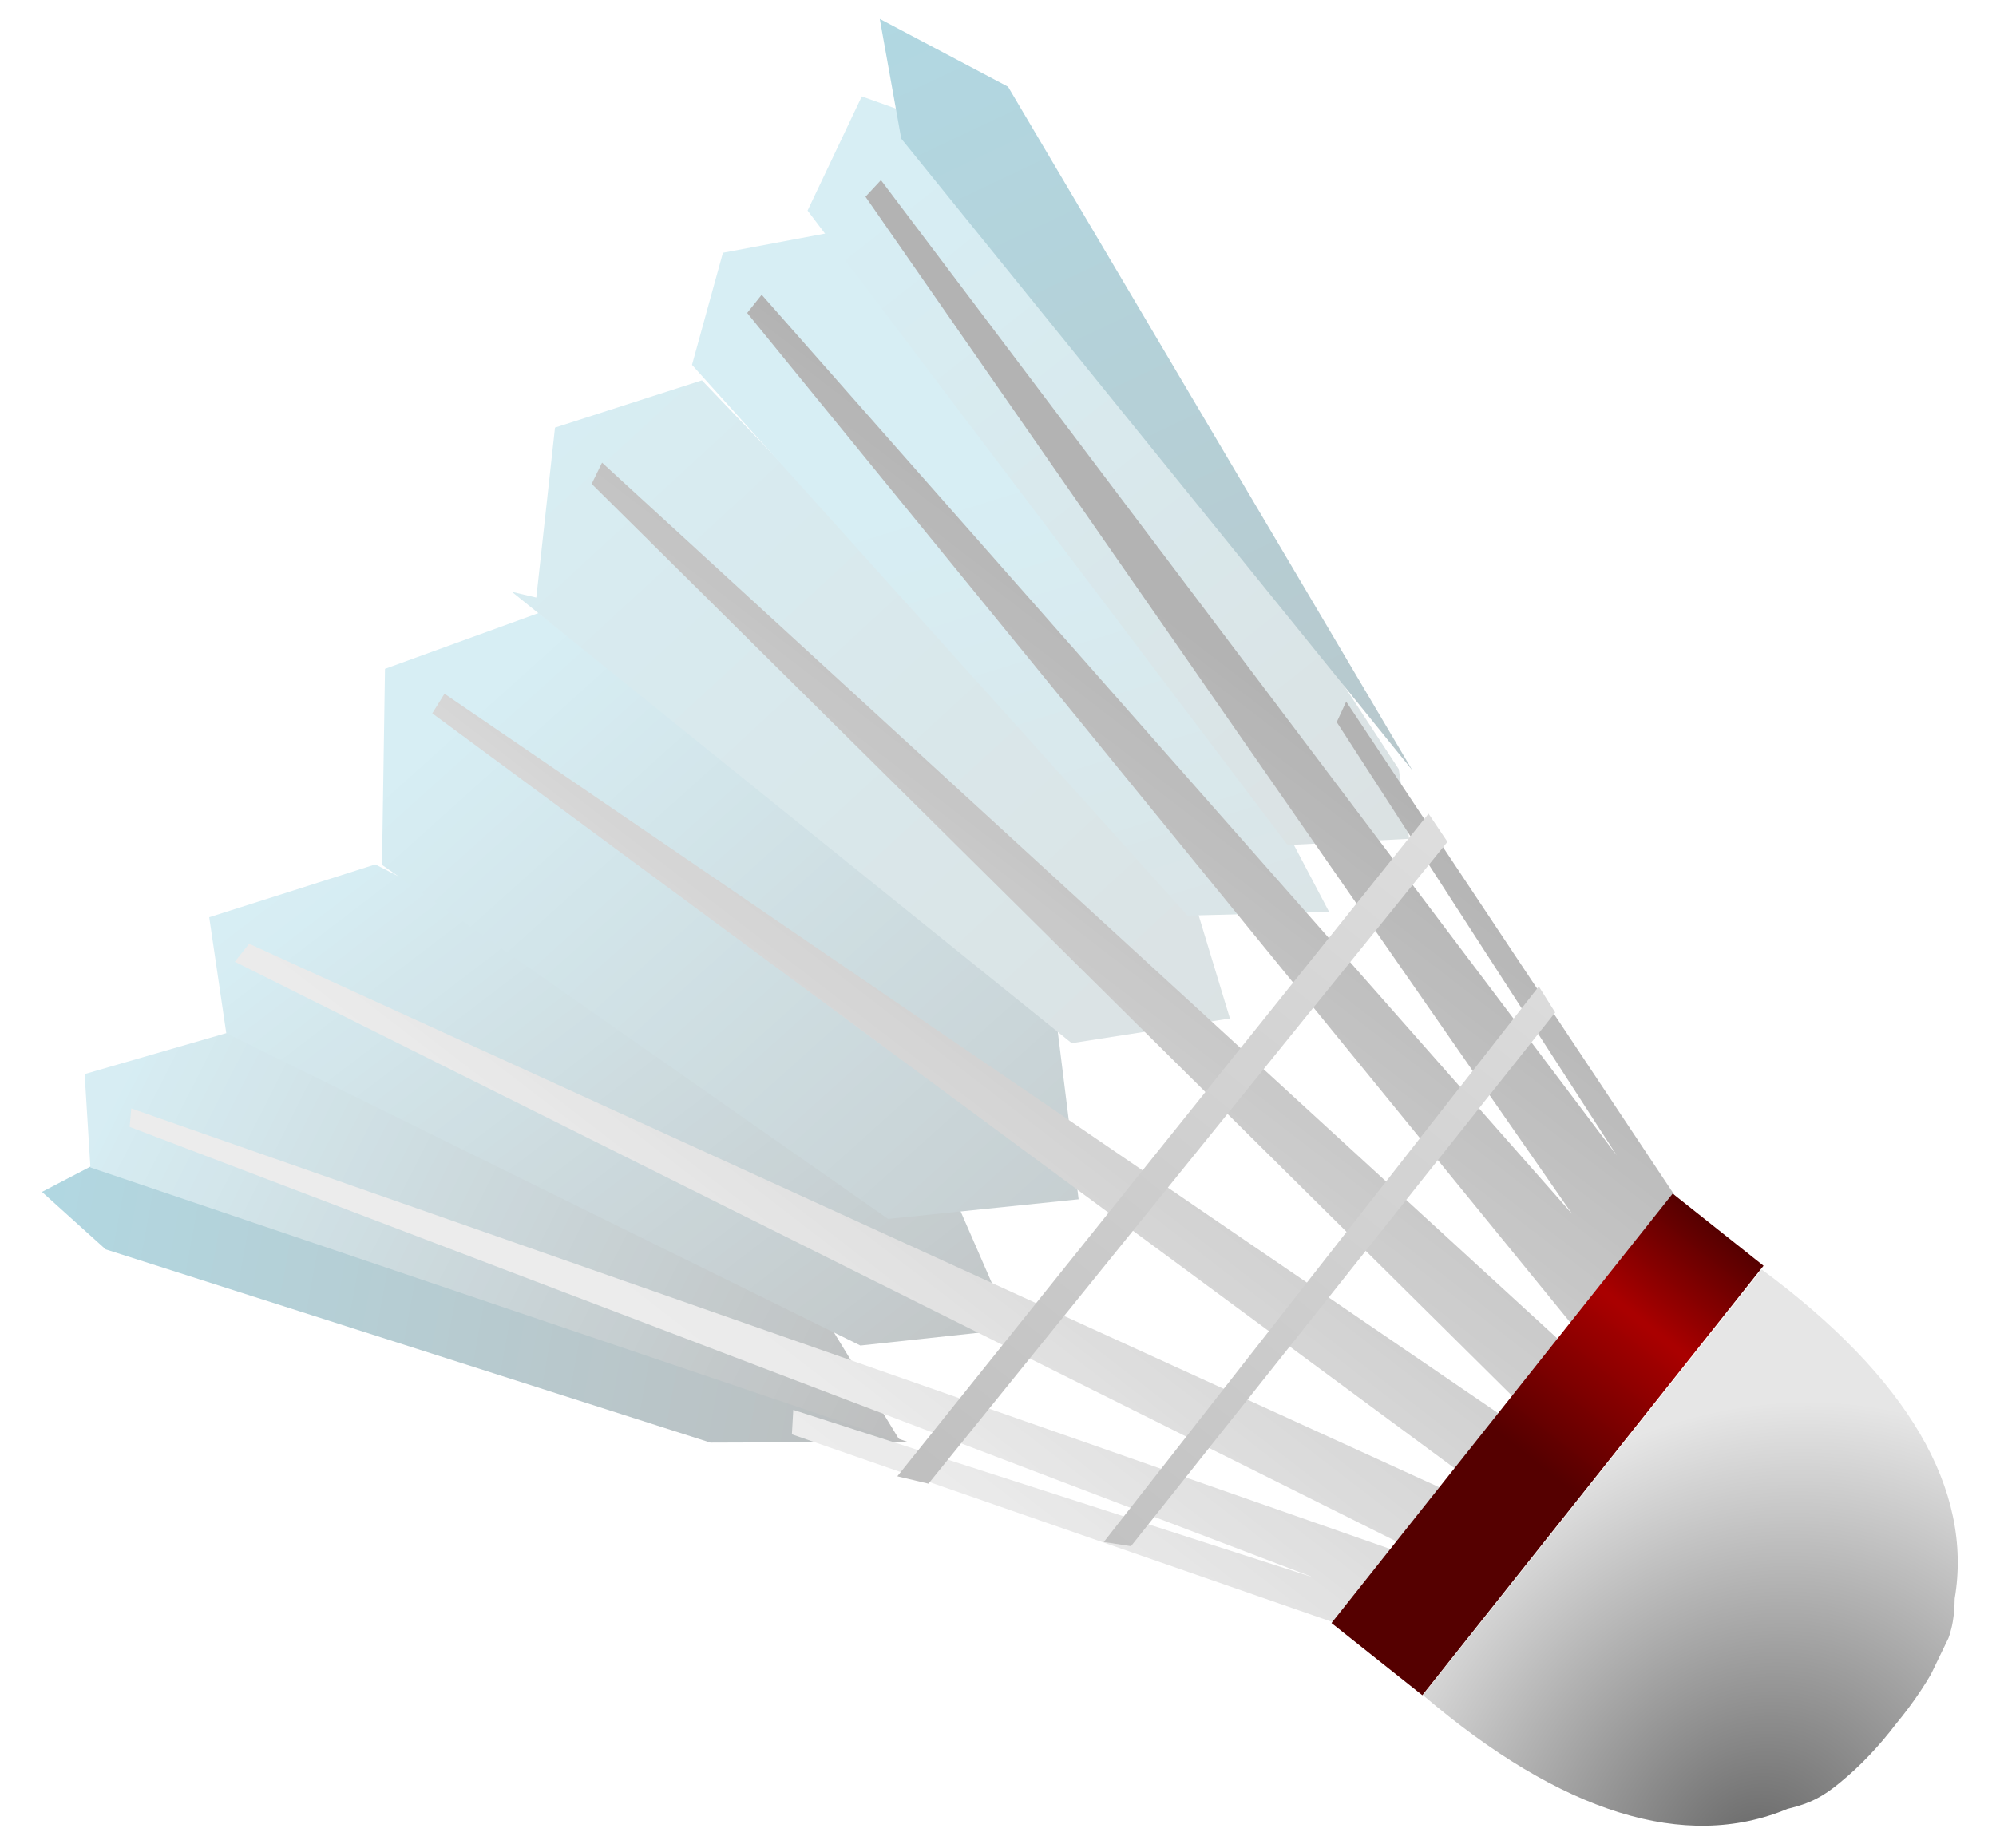 <?xml version="1.0" encoding="UTF-8"?> <svg xmlns="http://www.w3.org/2000/svg" xmlns:xlink="http://www.w3.org/1999/xlink" version="1.1" id="Layer_1" x="0px" y="0px" viewBox="0 0 865.3 801.3" style="enable-background:new 0 0 865.3 801.3;" xml:space="preserve"> <style type="text/css"> .st0{clip-path:url(#SVGID_2_);} .st1{clip-path:url(#SVGID_4_);} .st2{clip-path:url(#SVGID_6_);} .st3{clip-path:url(#SVGID_8_);} .st4{clip-path:url(#SVGID_10_);} .st5{fill:url(#SVGID_11_);} .st6{clip-path:url(#SVGID_13_);} .st7{clip-path:url(#SVGID_15_);} .st8{clip-path:url(#SVGID_17_);} .st9{clip-path:url(#SVGID_19_);} .st10{clip-path:url(#SVGID_21_);} .st11{fill:url(#SVGID_22_);} .st12{clip-path:url(#SVGID_24_);} .st13{clip-path:url(#SVGID_26_);} .st14{clip-path:url(#SVGID_28_);} .st15{clip-path:url(#SVGID_30_);} .st16{clip-path:url(#SVGID_32_);} .st17{fill:url(#SVGID_33_);} .st18{clip-path:url(#SVGID_35_);} .st19{clip-path:url(#SVGID_37_);} .st20{clip-path:url(#SVGID_39_);} .st21{clip-path:url(#SVGID_41_);} .st22{clip-path:url(#SVGID_43_);} .st23{fill:url(#SVGID_44_);} .st24{clip-path:url(#SVGID_46_);} .st25{clip-path:url(#SVGID_48_);} .st26{clip-path:url(#SVGID_50_);} .st27{clip-path:url(#SVGID_52_);} .st28{clip-path:url(#SVGID_54_);} .st29{fill:url(#SVGID_55_);} .st30{clip-path:url(#SVGID_57_);} .st31{clip-path:url(#SVGID_59_);} .st32{clip-path:url(#SVGID_61_);} .st33{clip-path:url(#SVGID_63_);} .st34{clip-path:url(#SVGID_65_);} .st35{fill:url(#SVGID_66_);} .st36{clip-path:url(#SVGID_68_);} .st37{clip-path:url(#SVGID_70_);} .st38{clip-path:url(#SVGID_72_);} .st39{clip-path:url(#SVGID_74_);} .st40{clip-path:url(#SVGID_76_);} .st41{fill:url(#SVGID_77_);} .st42{clip-path:url(#SVGID_79_);} .st43{clip-path:url(#SVGID_81_);} .st44{clip-path:url(#SVGID_83_);} .st45{clip-path:url(#SVGID_85_);} .st46{clip-path:url(#SVGID_87_);} .st47{fill:url(#SVGID_88_);} .st48{clip-path:url(#SVGID_90_);} .st49{clip-path:url(#SVGID_92_);} .st50{clip-path:url(#SVGID_94_);} .st51{clip-path:url(#SVGID_96_);} .st52{clip-path:url(#SVGID_98_);} .st53{fill:url(#SVGID_99_);} .st54{clip-path:url(#SVGID_101_);} .st55{clip-path:url(#SVGID_103_);} .st56{clip-path:url(#SVGID_105_);} .st57{clip-path:url(#SVGID_107_);} .st58{clip-path:url(#SVGID_109_);} .st59{fill:url(#SVGID_110_);} .st60{clip-path:url(#SVGID_112_);} .st61{clip-path:url(#SVGID_114_);} .st62{clip-path:url(#SVGID_116_);} .st63{clip-path:url(#SVGID_118_);} .st64{clip-path:url(#SVGID_120_);} .st65{fill:url(#SVGID_121_);} .st66{clip-path:url(#SVGID_123_);} .st67{clip-path:url(#SVGID_125_);} .st68{clip-path:url(#SVGID_127_);} .st69{clip-path:url(#SVGID_129_);} .st70{clip-path:url(#SVGID_131_);} .st71{fill:url(#SVGID_132_);} </style> <g> <defs> <rect id="SVGID_1_" x="134.6" y="389.1" transform="matrix(0.592 -0.806 0.806 0.592 -378.432 398.845)" width="140" height="368"></rect> </defs> <clipPath id="SVGID_2_"> <use xlink:href="#SVGID_1_" style="overflow:visible;"></use> </clipPath> <g class="st0"> <g> <defs> <rect id="SVGID_3_" x="149.9" y="28.5" transform="matrix(0.435 -0.9 0.9 0.435 -119.383 707.581)" width="709" height="841"></rect> </defs> <clipPath id="SVGID_4_"> <use xlink:href="#SVGID_3_" style="overflow:visible;"></use> </clipPath> <g class="st1"> <g> <defs> <rect id="SVGID_5_" x="149.9" y="28.5" transform="matrix(0.435 -0.9 0.9 0.435 -119.383 707.581)" width="709" height="841"></rect> </defs> <clipPath id="SVGID_6_"> <use xlink:href="#SVGID_5_" style="overflow:visible;"></use> </clipPath> <g class="st2"> <g> <defs> <rect id="SVGID_7_" x="149.9" y="28.5" transform="matrix(0.435 -0.9 0.9 0.435 -119.383 707.581)" width="709" height="841"></rect> </defs> <clipPath id="SVGID_8_"> <use xlink:href="#SVGID_7_" style="overflow:visible;"></use> </clipPath> <g class="st3"> <g> <defs> <polygon id="SVGID_9_" points="18.2,516.8 45.8,541.7 308,625.5 393.5,625.2 45.2,502.7 "></polygon> </defs> <clipPath id="SVGID_10_"> <use xlink:href="#SVGID_9_" style="overflow:visible;"></use> </clipPath> <g class="st4"> <linearGradient id="SVGID_11_" gradientUnits="userSpaceOnUse" x1="961.33" y1="1233.091" x2="915.521" y2="1324.717" gradientTransform="matrix(2.309 -2.905 -3.096 -2.46 1997.957 6444.336)"> <stop offset="0" style="stop-color:#BDBEBE"></stop> <stop offset="1.562500e-02" style="stop-color:#BDBEBE"></stop> <stop offset="3.125000e-02" style="stop-color:#BCBEBF"></stop> <stop offset="4.687500e-02" style="stop-color:#BCBFBF"></stop> <stop offset="6.250000e-02" style="stop-color:#BCBFC0"></stop> <stop offset="7.812500e-02" style="stop-color:#BCBFC0"></stop> <stop offset="9.375000e-02" style="stop-color:#BCC0C1"></stop> <stop offset="0.109" style="stop-color:#BBC0C2"></stop> <stop offset="0.125" style="stop-color:#BBC1C2"></stop> <stop offset="0.141" style="stop-color:#BBC1C3"></stop> <stop offset="0.156" style="stop-color:#BBC2C3"></stop> <stop offset="0.172" style="stop-color:#BBC2C4"></stop> <stop offset="0.179" style="stop-color:#BBC2C4"></stop> <stop offset="0.188" style="stop-color:#BAC3C5"></stop> <stop offset="0.203" style="stop-color:#BAC3C5"></stop> <stop offset="0.219" style="stop-color:#BAC3C6"></stop> <stop offset="0.234" style="stop-color:#BAC4C6"></stop> <stop offset="0.25" style="stop-color:#BAC4C7"></stop> <stop offset="0.266" style="stop-color:#BAC4C7"></stop> <stop offset="0.281" style="stop-color:#B9C5C8"></stop> <stop offset="0.297" style="stop-color:#B9C5C8"></stop> <stop offset="0.312" style="stop-color:#B9C6C9"></stop> <stop offset="0.328" style="stop-color:#B9C6CA"></stop> <stop offset="0.344" style="stop-color:#B9C7CA"></stop> <stop offset="0.359" style="stop-color:#B9C7CB"></stop> <stop offset="0.375" style="stop-color:#B8C7CB"></stop> <stop offset="0.391" style="stop-color:#B8C8CC"></stop> <stop offset="0.406" style="stop-color:#B8C8CC"></stop> <stop offset="0.422" style="stop-color:#B8C9CD"></stop> <stop offset="0.438" style="stop-color:#B8C9CE"></stop> <stop offset="0.453" style="stop-color:#B7C9CE"></stop> <stop offset="0.469" style="stop-color:#B7CACF"></stop> <stop offset="0.484" style="stop-color:#B7CACF"></stop> <stop offset="0.5" style="stop-color:#B7CBD0"></stop> <stop offset="0.516" style="stop-color:#B7CBD0"></stop> <stop offset="0.531" style="stop-color:#B7CCD1"></stop> <stop offset="0.547" style="stop-color:#B6CCD2"></stop> <stop offset="0.562" style="stop-color:#B6CCD2"></stop> <stop offset="0.578" style="stop-color:#B6CDD3"></stop> <stop offset="0.594" style="stop-color:#B6CDD3"></stop> <stop offset="0.609" style="stop-color:#B6CED4"></stop> <stop offset="0.625" style="stop-color:#B5CED4"></stop> <stop offset="0.641" style="stop-color:#B5CFD5"></stop> <stop offset="0.656" style="stop-color:#B5CFD6"></stop> <stop offset="0.672" style="stop-color:#B5CFD6"></stop> <stop offset="0.688" style="stop-color:#B5D0D7"></stop> <stop offset="0.703" style="stop-color:#B5D0D7"></stop> <stop offset="0.719" style="stop-color:#B4D1D8"></stop> <stop offset="0.734" style="stop-color:#B4D1D8"></stop> <stop offset="0.75" style="stop-color:#B4D1D9"></stop> <stop offset="0.766" style="stop-color:#B4D2DA"></stop> <stop offset="0.781" style="stop-color:#B4D2DA"></stop> <stop offset="0.797" style="stop-color:#B3D3DB"></stop> <stop offset="0.812" style="stop-color:#B3D3DB"></stop> <stop offset="0.821" style="stop-color:#B3D4DC"></stop> <stop offset="0.828" style="stop-color:#B3D4DC"></stop> <stop offset="0.844" style="stop-color:#B3D4DD"></stop> <stop offset="0.859" style="stop-color:#B3D4DD"></stop> <stop offset="0.875" style="stop-color:#B3D5DE"></stop> <stop offset="0.891" style="stop-color:#B2D5DE"></stop> <stop offset="0.906" style="stop-color:#B2D6DF"></stop> <stop offset="0.922" style="stop-color:#B2D6DF"></stop> <stop offset="0.938" style="stop-color:#B2D6E0"></stop> <stop offset="0.953" style="stop-color:#B2D7E1"></stop> <stop offset="0.969" style="stop-color:#B1D7E1"></stop> <stop offset="0.984" style="stop-color:#B1D8E2"></stop> <stop offset="1" style="stop-color:#B1D8E2"></stop> </linearGradient> <path class="st5" d="M11.8,516.5l291.1,231.2l94.8-119.2L106.6,397.3L11.8,516.5z"></path> </g> </g> </g> </g> </g> </g> </g> </g> </g> </g> <g> <defs> <rect id="SVGID_12_" x="142.9" y="358.1" transform="matrix(0.592 -0.806 0.806 0.592 -356.253 393.981)" width="136" height="381.3"></rect> </defs> <clipPath id="SVGID_13_"> <use xlink:href="#SVGID_12_" style="overflow:visible;"></use> </clipPath> <g class="st6"> <g> <defs> <rect id="SVGID_14_" x="149.9" y="28.5" transform="matrix(0.435 -0.9 0.9 0.435 -119.383 707.581)" width="709" height="841"></rect> </defs> <clipPath id="SVGID_15_"> <use xlink:href="#SVGID_14_" style="overflow:visible;"></use> </clipPath> <g class="st7"> <g> <defs> <rect id="SVGID_16_" x="149.9" y="28.5" transform="matrix(0.435 -0.9 0.9 0.435 -119.383 707.581)" width="709" height="841"></rect> </defs> <clipPath id="SVGID_17_"> <use xlink:href="#SVGID_16_" style="overflow:visible;"></use> </clipPath> <g class="st8"> <g> <defs> <rect id="SVGID_18_" x="149.9" y="28.5" transform="matrix(0.435 -0.9 0.9 0.435 -119.383 707.581)" width="709" height="841"></rect> </defs> <clipPath id="SVGID_19_"> <use xlink:href="#SVGID_18_" style="overflow:visible;"></use> </clipPath> <g class="st9"> <g> <defs> <polygon id="SVGID_20_" points="39.2,506.2 36.7,465.7 102.4,446.7 358.9,573.4 390.4,625.1 "></polygon> </defs> <clipPath id="SVGID_21_"> <use xlink:href="#SVGID_20_" style="overflow:visible;"></use> </clipPath> <g class="st10"> <linearGradient id="SVGID_22_" gradientUnits="userSpaceOnUse" x1="954.322" y1="1230.785" x2="934.736" y2="1331.991" gradientTransform="matrix(2.309 -2.905 -3.096 -2.46 1997.957 6444.336)"> <stop offset="0" style="stop-color:#BDBDBD"></stop> <stop offset="1.562500e-02" style="stop-color:#BDBEBE"></stop> <stop offset="3.125000e-02" style="stop-color:#BEBFBF"></stop> <stop offset="4.687500e-02" style="stop-color:#BEBFC0"></stop> <stop offset="6.250000e-02" style="stop-color:#BFC0C1"></stop> <stop offset="7.421090e-02" style="stop-color:#BFC1C1"></stop> <stop offset="7.812500e-02" style="stop-color:#BFC1C2"></stop> <stop offset="9.375000e-02" style="stop-color:#BFC2C2"></stop> <stop offset="0.109" style="stop-color:#C0C3C3"></stop> <stop offset="0.125" style="stop-color:#C0C3C4"></stop> <stop offset="0.141" style="stop-color:#C1C4C5"></stop> <stop offset="0.156" style="stop-color:#C1C5C6"></stop> <stop offset="0.172" style="stop-color:#C2C6C7"></stop> <stop offset="0.188" style="stop-color:#C2C7C8"></stop> <stop offset="0.203" style="stop-color:#C2C7C9"></stop> <stop offset="0.219" style="stop-color:#C3C8CA"></stop> <stop offset="0.234" style="stop-color:#C3C9CA"></stop> <stop offset="0.25" style="stop-color:#C4CACB"></stop> <stop offset="0.266" style="stop-color:#C4CBCC"></stop> <stop offset="0.281" style="stop-color:#C5CBCD"></stop> <stop offset="0.297" style="stop-color:#C5CCCE"></stop> <stop offset="0.312" style="stop-color:#C5CDCF"></stop> <stop offset="0.328" style="stop-color:#C6CED0"></stop> <stop offset="0.344" style="stop-color:#C6CFD1"></stop> <stop offset="0.359" style="stop-color:#C7CFD2"></stop> <stop offset="0.375" style="stop-color:#C7D0D2"></stop> <stop offset="0.391" style="stop-color:#C8D1D3"></stop> <stop offset="0.406" style="stop-color:#C8D2D4"></stop> <stop offset="0.422" style="stop-color:#C8D2D5"></stop> <stop offset="0.438" style="stop-color:#C9D3D6"></stop> <stop offset="0.453" style="stop-color:#C9D4D7"></stop> <stop offset="0.469" style="stop-color:#CAD5D8"></stop> <stop offset="0.484" style="stop-color:#CAD6D9"></stop> <stop offset="0.5" style="stop-color:#CBD6DA"></stop> <stop offset="0.516" style="stop-color:#CBD7DB"></stop> <stop offset="0.531" style="stop-color:#CBD8DB"></stop> <stop offset="0.547" style="stop-color:#CCD9DC"></stop> <stop offset="0.562" style="stop-color:#CCDADD"></stop> <stop offset="0.578" style="stop-color:#CDDADE"></stop> <stop offset="0.594" style="stop-color:#CDDBDF"></stop> <stop offset="0.609" style="stop-color:#CDDCE0"></stop> <stop offset="0.625" style="stop-color:#CEDDE1"></stop> <stop offset="0.641" style="stop-color:#CEDEE2"></stop> <stop offset="0.656" style="stop-color:#CFDEE3"></stop> <stop offset="0.672" style="stop-color:#CFDFE4"></stop> <stop offset="0.688" style="stop-color:#D0E0E4"></stop> <stop offset="0.703" style="stop-color:#D0E1E5"></stop> <stop offset="0.719" style="stop-color:#D0E2E6"></stop> <stop offset="0.734" style="stop-color:#D1E2E7"></stop> <stop offset="0.75" style="stop-color:#D1E3E8"></stop> <stop offset="0.766" style="stop-color:#D2E4E9"></stop> <stop offset="0.781" style="stop-color:#D2E5EA"></stop> <stop offset="0.797" style="stop-color:#D3E6EB"></stop> <stop offset="0.812" style="stop-color:#D3E6EC"></stop> <stop offset="0.828" style="stop-color:#D3E7ED"></stop> <stop offset="0.844" style="stop-color:#D4E8ED"></stop> <stop offset="0.859" style="stop-color:#D4E9EE"></stop> <stop offset="0.875" style="stop-color:#D5EAEF"></stop> <stop offset="0.891" style="stop-color:#D5EAF0"></stop> <stop offset="0.906" style="stop-color:#D6EBF1"></stop> <stop offset="0.922" style="stop-color:#D6ECF2"></stop> <stop offset="0.926" style="stop-color:#D6EDF3"></stop> <stop offset="0.938" style="stop-color:#D7EDF3"></stop> <stop offset="1" style="stop-color:#D7EEF4"></stop> </linearGradient> <path class="st11" d="M14.2,487.6l301,239.1l93-117l-301-239.1L14.2,487.6z"></path> </g> </g> </g> </g> </g> </g> </g> </g> </g> </g> <g> <defs> <rect id="SVGID_23_" x="195" y="291.1" transform="matrix(0.592 -0.806 0.806 0.592 -281.776 412.456)" width="142.7" height="386.7"></rect> </defs> <clipPath id="SVGID_24_"> <use xlink:href="#SVGID_23_" style="overflow:visible;"></use> </clipPath> <g class="st12"> <g> <defs> <rect id="SVGID_25_" x="149.9" y="28.5" transform="matrix(0.435 -0.9 0.9 0.435 -119.383 707.581)" width="709" height="841"></rect> </defs> <clipPath id="SVGID_26_"> <use xlink:href="#SVGID_25_" style="overflow:visible;"></use> </clipPath> <g class="st13"> <g> <defs> <rect id="SVGID_27_" x="149.9" y="28.5" transform="matrix(0.435 -0.9 0.9 0.435 -119.383 707.581)" width="709" height="841"></rect> </defs> <clipPath id="SVGID_28_"> <use xlink:href="#SVGID_27_" style="overflow:visible;"></use> </clipPath> <g class="st14"> <g> <defs> <rect id="SVGID_29_" x="149.9" y="28.5" transform="matrix(0.435 -0.9 0.9 0.435 -119.383 707.581)" width="709" height="841"></rect> </defs> <clipPath id="SVGID_30_"> <use xlink:href="#SVGID_29_" style="overflow:visible;"></use> </clipPath> <g class="st15"> <g> <defs> <polygon id="SVGID_31_" points="98.1,448 90.7,397.7 162.7,374.8 405.1,499.2 438.7,576.3 373,583.4 "></polygon> </defs> <clipPath id="SVGID_32_"> <use xlink:href="#SVGID_31_" style="overflow:visible;"></use> </clipPath> <g class="st16"> <linearGradient id="SVGID_33_" gradientUnits="userSpaceOnUse" x1="955.157" y1="1228.988" x2="979.524" y2="1332.055" gradientTransform="matrix(2.309 -2.905 -3.096 -2.46 1997.957 6444.336)"> <stop offset="0" style="stop-color:#C0C2C3"></stop> <stop offset="1.562500e-02" style="stop-color:#C0C2C3"></stop> <stop offset="3.125000e-02" style="stop-color:#C0C3C4"></stop> <stop offset="4.687500e-02" style="stop-color:#C1C4C5"></stop> <stop offset="6.250000e-02" style="stop-color:#C1C5C6"></stop> <stop offset="7.812500e-02" style="stop-color:#C1C5C7"></stop> <stop offset="9.077340e-02" style="stop-color:#C2C6C7"></stop> <stop offset="9.375000e-02" style="stop-color:#C2C7C8"></stop> <stop offset="0.109" style="stop-color:#C2C7C8"></stop> <stop offset="0.125" style="stop-color:#C3C8C9"></stop> <stop offset="0.141" style="stop-color:#C3C9CA"></stop> <stop offset="0.156" style="stop-color:#C4C9CB"></stop> <stop offset="0.172" style="stop-color:#C4CACC"></stop> <stop offset="0.188" style="stop-color:#C4CBCD"></stop> <stop offset="0.203" style="stop-color:#C5CCCE"></stop> <stop offset="0.219" style="stop-color:#C5CDCE"></stop> <stop offset="0.234" style="stop-color:#C6CDCF"></stop> <stop offset="0.25" style="stop-color:#C6CED0"></stop> <stop offset="0.266" style="stop-color:#C6CFD1"></stop> <stop offset="0.281" style="stop-color:#C7D0D2"></stop> <stop offset="0.297" style="stop-color:#C7D0D3"></stop> <stop offset="0.312" style="stop-color:#C8D1D4"></stop> <stop offset="0.328" style="stop-color:#C8D2D5"></stop> <stop offset="0.344" style="stop-color:#C9D3D6"></stop> <stop offset="0.359" style="stop-color:#C9D4D6"></stop> <stop offset="0.375" style="stop-color:#C9D4D7"></stop> <stop offset="0.391" style="stop-color:#CAD5D8"></stop> <stop offset="0.406" style="stop-color:#CAD6D9"></stop> <stop offset="0.422" style="stop-color:#CBD7DA"></stop> <stop offset="0.438" style="stop-color:#CBD7DB"></stop> <stop offset="0.453" style="stop-color:#CBD8DC"></stop> <stop offset="0.469" style="stop-color:#CCD9DD"></stop> <stop offset="0.484" style="stop-color:#CCDADD"></stop> <stop offset="0.5" style="stop-color:#CDDBDE"></stop> <stop offset="0.516" style="stop-color:#CDDBDF"></stop> <stop offset="0.531" style="stop-color:#CEDCE0"></stop> <stop offset="0.547" style="stop-color:#CEDDE1"></stop> <stop offset="0.562" style="stop-color:#CEDEE2"></stop> <stop offset="0.578" style="stop-color:#CFDFE3"></stop> <stop offset="0.594" style="stop-color:#CFDFE4"></stop> <stop offset="0.609" style="stop-color:#D0E0E4"></stop> <stop offset="0.625" style="stop-color:#D0E1E5"></stop> <stop offset="0.641" style="stop-color:#D0E2E6"></stop> <stop offset="0.656" style="stop-color:#D1E2E7"></stop> <stop offset="0.672" style="stop-color:#D1E3E8"></stop> <stop offset="0.688" style="stop-color:#D2E4E9"></stop> <stop offset="0.703" style="stop-color:#D2E5EA"></stop> <stop offset="0.719" style="stop-color:#D3E6EB"></stop> <stop offset="0.734" style="stop-color:#D3E6EC"></stop> <stop offset="0.75" style="stop-color:#D3E7EC"></stop> <stop offset="0.766" style="stop-color:#D4E8ED"></stop> <stop offset="0.781" style="stop-color:#D4E9EE"></stop> <stop offset="0.797" style="stop-color:#D5E9EF"></stop> <stop offset="0.812" style="stop-color:#D5EAF0"></stop> <stop offset="0.828" style="stop-color:#D5EBF1"></stop> <stop offset="0.844" style="stop-color:#D6ECF2"></stop> <stop offset="0.859" style="stop-color:#D6EDF3"></stop> <stop offset="0.875" style="stop-color:#D7EDF3"></stop> <stop offset="0.909" style="stop-color:#D7EEF4"></stop> <stop offset="1" style="stop-color:#D7EEF4"></stop> </linearGradient> <path class="st17" d="M65.1,423.5l306.4,243.4l96.5-121.4L161.5,302.2L65.1,423.5z"></path> </g> </g> </g> </g> </g> </g> </g> </g> </g> </g> <g> <defs> <rect id="SVGID_34_" x="251" y="216.2" transform="matrix(0.592 -0.806 0.806 0.592 -198.293 420.826)" width="130.7" height="380"></rect> </defs> <clipPath id="SVGID_35_"> <use xlink:href="#SVGID_34_" style="overflow:visible;"></use> </clipPath> <g class="st18"> <g> <defs> <rect id="SVGID_36_" x="149.9" y="28.5" transform="matrix(0.435 -0.9 0.9 0.435 -119.383 707.581)" width="709" height="841"></rect> </defs> <clipPath id="SVGID_37_"> <use xlink:href="#SVGID_36_" style="overflow:visible;"></use> </clipPath> <g class="st19"> <g> <defs> <rect id="SVGID_38_" x="149.9" y="28.5" transform="matrix(0.435 -0.9 0.9 0.435 -119.383 707.581)" width="709" height="841"></rect> </defs> <clipPath id="SVGID_39_"> <use xlink:href="#SVGID_38_" style="overflow:visible;"></use> </clipPath> <g class="st20"> <g> <defs> <rect id="SVGID_40_" x="149.9" y="28.5" transform="matrix(0.435 -0.9 0.9 0.435 -119.383 707.581)" width="709" height="841"></rect> </defs> <clipPath id="SVGID_41_"> <use xlink:href="#SVGID_40_" style="overflow:visible;"></use> </clipPath> <g class="st21"> <g> <defs> <polygon id="SVGID_42_" points="385,528.5 467.6,520 458.2,444.4 233.5,265.8 166.9,290 165.6,375 "></polygon> </defs> <clipPath id="SVGID_43_"> <use xlink:href="#SVGID_42_" style="overflow:visible;"></use> </clipPath> <g class="st22"> <linearGradient id="SVGID_44_" gradientUnits="userSpaceOnUse" x1="984.323" y1="1232.746" x2="1000.148" y2="1333.208" gradientTransform="matrix(2.309 -2.905 -3.096 -2.46 1997.957 6444.336)"> <stop offset="0" style="stop-color:#C6CED0"></stop> <stop offset="1.562500e-02" style="stop-color:#C6CED0"></stop> <stop offset="3.125000e-02" style="stop-color:#C6CED1"></stop> <stop offset="4.687500e-02" style="stop-color:#C7CFD1"></stop> <stop offset="5.874260e-02" style="stop-color:#C7D0D2"></stop> <stop offset="6.250000e-02" style="stop-color:#C7D0D2"></stop> <stop offset="7.812500e-02" style="stop-color:#C7D0D3"></stop> <stop offset="9.375000e-02" style="stop-color:#C8D1D3"></stop> <stop offset="0.109" style="stop-color:#C8D1D4"></stop> <stop offset="0.125" style="stop-color:#C8D2D5"></stop> <stop offset="0.141" style="stop-color:#C8D3D5"></stop> <stop offset="0.156" style="stop-color:#C9D3D6"></stop> <stop offset="0.172" style="stop-color:#C9D4D7"></stop> <stop offset="0.188" style="stop-color:#C9D4D7"></stop> <stop offset="0.203" style="stop-color:#CAD5D8"></stop> <stop offset="0.219" style="stop-color:#CAD6D9"></stop> <stop offset="0.234" style="stop-color:#CAD6D9"></stop> <stop offset="0.25" style="stop-color:#CBD7DA"></stop> <stop offset="0.266" style="stop-color:#CBD7DB"></stop> <stop offset="0.281" style="stop-color:#CBD8DB"></stop> <stop offset="0.297" style="stop-color:#CCD8DC"></stop> <stop offset="0.312" style="stop-color:#CCD9DD"></stop> <stop offset="0.328" style="stop-color:#CCDADD"></stop> <stop offset="0.344" style="stop-color:#CCDADE"></stop> <stop offset="0.359" style="stop-color:#CDDBDE"></stop> <stop offset="0.375" style="stop-color:#CDDBDF"></stop> <stop offset="0.391" style="stop-color:#CDDCE0"></stop> <stop offset="0.406" style="stop-color:#CEDDE0"></stop> <stop offset="0.422" style="stop-color:#CEDDE1"></stop> <stop offset="0.438" style="stop-color:#CEDEE2"></stop> <stop offset="0.453" style="stop-color:#CFDEE2"></stop> <stop offset="0.469" style="stop-color:#CFDFE3"></stop> <stop offset="0.484" style="stop-color:#CFDFE4"></stop> <stop offset="0.5" style="stop-color:#D0E0E4"></stop> <stop offset="0.516" style="stop-color:#D0E1E5"></stop> <stop offset="0.531" style="stop-color:#D0E1E6"></stop> <stop offset="0.547" style="stop-color:#D1E2E6"></stop> <stop offset="0.562" style="stop-color:#D1E2E7"></stop> <stop offset="0.578" style="stop-color:#D1E3E8"></stop> <stop offset="0.594" style="stop-color:#D1E4E8"></stop> <stop offset="0.609" style="stop-color:#D2E4E9"></stop> <stop offset="0.625" style="stop-color:#D2E5EA"></stop> <stop offset="0.641" style="stop-color:#D2E5EA"></stop> <stop offset="0.656" style="stop-color:#D3E6EB"></stop> <stop offset="0.672" style="stop-color:#D3E6EC"></stop> <stop offset="0.688" style="stop-color:#D3E7EC"></stop> <stop offset="0.703" style="stop-color:#D4E8ED"></stop> <stop offset="0.719" style="stop-color:#D4E8EE"></stop> <stop offset="0.734" style="stop-color:#D4E9EE"></stop> <stop offset="0.75" style="stop-color:#D5E9EF"></stop> <stop offset="0.766" style="stop-color:#D5EAF0"></stop> <stop offset="0.781" style="stop-color:#D5EBF0"></stop> <stop offset="0.797" style="stop-color:#D5EBF1"></stop> <stop offset="0.812" style="stop-color:#D6ECF2"></stop> <stop offset="0.828" style="stop-color:#D6ECF2"></stop> <stop offset="0.844" style="stop-color:#D6EDF3"></stop> <stop offset="0.875" style="stop-color:#D7EEF4"></stop> <stop offset="0.941" style="stop-color:#D7EEF4"></stop> <stop offset="1" style="stop-color:#D7EEF4"></stop> </linearGradient> <path class="st23" d="M122,342.8l300.1,238.4l88.7-111.5L210.7,231.3L122,342.8z"></path> </g> </g> </g> </g> </g> </g> </g> </g> </g> </g> <g> <defs> <rect id="SVGID_45_" x="318.9" y="117.1" transform="matrix(0.592 -0.806 0.806 0.592 -92.82 440.176)" width="138.7" height="389.3"></rect> </defs> <clipPath id="SVGID_46_"> <use xlink:href="#SVGID_45_" style="overflow:visible;"></use> </clipPath> <g class="st24"> <g> <defs> <rect id="SVGID_47_" x="149.9" y="28.5" transform="matrix(0.435 -0.9 0.9 0.435 -119.383 707.581)" width="709" height="841"></rect> </defs> <clipPath id="SVGID_48_"> <use xlink:href="#SVGID_47_" style="overflow:visible;"></use> </clipPath> <g class="st25"> <g> <defs> <rect id="SVGID_49_" x="149.9" y="28.5" transform="matrix(0.435 -0.9 0.9 0.435 -119.383 707.581)" width="709" height="841"></rect> </defs> <clipPath id="SVGID_50_"> <use xlink:href="#SVGID_49_" style="overflow:visible;"></use> </clipPath> <g class="st26"> <g> <defs> <rect id="SVGID_51_" x="149.9" y="28.5" transform="matrix(0.435 -0.9 0.9 0.435 -119.383 707.581)" width="709" height="841"></rect> </defs> <clipPath id="SVGID_52_"> <use xlink:href="#SVGID_51_" style="overflow:visible;"></use> </clipPath> <g class="st27"> <g> <defs> <polygon id="SVGID_53_" points="232.5,259.1 240.6,185.4 304.3,164.9 516.6,386.9 533.2,441.6 464.6,452.3 221.9,256.6 "></polygon> </defs> <clipPath id="SVGID_54_"> <use xlink:href="#SVGID_53_" style="overflow:visible;"></use> </clipPath> <g class="st28"> <linearGradient id="SVGID_55_" gradientUnits="userSpaceOnUse" x1="1016.755" y1="1232.132" x2="1031.83" y2="1335.142" gradientTransform="matrix(2.309 -2.905 -3.096 -2.46 1997.957 6444.336)"> <stop offset="0" style="stop-color:#DBE2E4"></stop> <stop offset="5.677950e-02" style="stop-color:#DBE3E4"></stop> <stop offset="6.250000e-02" style="stop-color:#DBE3E5"></stop> <stop offset="0.125" style="stop-color:#DBE3E5"></stop> <stop offset="0.188" style="stop-color:#DAE4E6"></stop> <stop offset="0.25" style="stop-color:#DAE5E7"></stop> <stop offset="0.312" style="stop-color:#DAE6E8"></stop> <stop offset="0.375" style="stop-color:#DAE6E9"></stop> <stop offset="0.438" style="stop-color:#D9E7EA"></stop> <stop offset="0.5" style="stop-color:#D9E8EB"></stop> <stop offset="0.562" style="stop-color:#D9E8EC"></stop> <stop offset="0.625" style="stop-color:#D9E9ED"></stop> <stop offset="0.688" style="stop-color:#D8EAEE"></stop> <stop offset="0.75" style="stop-color:#D8EAEF"></stop> <stop offset="0.812" style="stop-color:#D8EBF0"></stop> <stop offset="0.875" style="stop-color:#D8ECF1"></stop> <stop offset="0.938" style="stop-color:#D7EDF2"></stop> <stop offset="0.943" style="stop-color:#D7EDF3"></stop> <stop offset="1" style="stop-color:#D7EEF4"></stop> </linearGradient> <path class="st29" d="M187.6,248.7l307.3,244.1l94.3-118.6L281.8,130.1L187.6,248.7z"></path> </g> </g> </g> </g> </g> </g> </g> </g> </g> </g> <g> <defs> <rect id="SVGID_56_" x="369.5" y="62.9" transform="matrix(0.592 -0.806 0.806 0.592 -23.094 461.526)" width="149.3" height="381.3"></rect> </defs> <clipPath id="SVGID_57_"> <use xlink:href="#SVGID_56_" style="overflow:visible;"></use> </clipPath> <g class="st30"> <g> <defs> <rect id="SVGID_58_" x="149.9" y="28.5" transform="matrix(0.435 -0.9 0.9 0.435 -119.383 707.581)" width="709" height="841"></rect> </defs> <clipPath id="SVGID_59_"> <use xlink:href="#SVGID_58_" style="overflow:visible;"></use> </clipPath> <g class="st31"> <g> <defs> <rect id="SVGID_60_" x="149.9" y="28.5" transform="matrix(0.435 -0.9 0.9 0.435 -119.383 707.581)" width="709" height="841"></rect> </defs> <clipPath id="SVGID_61_"> <use xlink:href="#SVGID_60_" style="overflow:visible;"></use> </clipPath> <g class="st32"> <g> <defs> <rect id="SVGID_62_" x="149.9" y="28.5" transform="matrix(0.435 -0.9 0.9 0.435 -119.383 707.581)" width="709" height="841"></rect> </defs> <clipPath id="SVGID_63_"> <use xlink:href="#SVGID_62_" style="overflow:visible;"></use> </clipPath> <g class="st33"> <g> <defs> <polygon id="SVGID_64_" points="300,158.2 313.4,109.6 361.8,100.5 554.8,354.7 576.2,395.4 514.8,397 "></polygon> </defs> <clipPath id="SVGID_65_"> <use xlink:href="#SVGID_64_" style="overflow:visible;"></use> </clipPath> <g class="st34"> <linearGradient id="SVGID_66_" gradientUnits="userSpaceOnUse" x1="1017.437" y1="1237.097" x2="1074.501" y2="1326.37" gradientTransform="matrix(2.309 -2.905 -3.096 -2.46 1997.957 6444.336)"> <stop offset="0" style="stop-color:#DBE3E5"></stop> <stop offset="3.125000e-02" style="stop-color:#DAE4E6"></stop> <stop offset="6.250000e-02" style="stop-color:#DAE4E6"></stop> <stop offset="9.375000e-02" style="stop-color:#DAE5E7"></stop> <stop offset="0.125" style="stop-color:#DAE5E8"></stop> <stop offset="0.156" style="stop-color:#DAE6E9"></stop> <stop offset="0.188" style="stop-color:#D9E6E9"></stop> <stop offset="0.219" style="stop-color:#D9E7EA"></stop> <stop offset="0.223" style="stop-color:#D9E8EB"></stop> <stop offset="0.25" style="stop-color:#D9E8EB"></stop> <stop offset="0.281" style="stop-color:#D9E8EC"></stop> <stop offset="0.312" style="stop-color:#D9E9ED"></stop> <stop offset="0.344" style="stop-color:#D9E9ED"></stop> <stop offset="0.375" style="stop-color:#D8EAEE"></stop> <stop offset="0.406" style="stop-color:#D8EAEF"></stop> <stop offset="0.438" style="stop-color:#D8EBF0"></stop> <stop offset="0.469" style="stop-color:#D8EBF1"></stop> <stop offset="0.5" style="stop-color:#D8ECF1"></stop> <stop offset="0.531" style="stop-color:#D7EDF2"></stop> <stop offset="0.562" style="stop-color:#D7EDF3"></stop> <stop offset="0.625" style="stop-color:#D7EEF4"></stop> <stop offset="0.75" style="stop-color:#D7EEF4"></stop> <stop offset="0.777" style="stop-color:#D7EEF4"></stop> <stop offset="1" style="stop-color:#D7EEF4"></stop> </linearGradient> <path class="st35" d="M242.4,196.7l302.5,240.3l101.3-127.5L343.7,69.3L242.4,196.7z"></path> </g> </g> </g> </g> </g> </g> </g> </g> </g> </g> <g> <defs> <rect id="SVGID_67_" x="402.1" y="17.9" transform="matrix(0.592 -0.806 0.806 0.592 30.29 478.33)" width="170.7" height="382.7"></rect> </defs> <clipPath id="SVGID_68_"> <use xlink:href="#SVGID_67_" style="overflow:visible;"></use> </clipPath> <g class="st36"> <g> <defs> <rect id="SVGID_69_" x="149.9" y="28.5" transform="matrix(0.435 -0.9 0.9 0.435 -119.383 707.581)" width="709" height="841"></rect> </defs> <clipPath id="SVGID_70_"> <use xlink:href="#SVGID_69_" style="overflow:visible;"></use> </clipPath> <g class="st37"> <g> <defs> <rect id="SVGID_71_" x="149.9" y="28.5" transform="matrix(0.435 -0.9 0.9 0.435 -119.383 707.581)" width="709" height="841"></rect> </defs> <clipPath id="SVGID_72_"> <use xlink:href="#SVGID_71_" style="overflow:visible;"></use> </clipPath> <g class="st38"> <g> <defs> <rect id="SVGID_73_" x="149.9" y="28.5" transform="matrix(0.435 -0.9 0.9 0.435 -119.383 707.581)" width="709" height="841"></rect> </defs> <clipPath id="SVGID_74_"> <use xlink:href="#SVGID_73_" style="overflow:visible;"></use> </clipPath> <g class="st39"> <g> <defs> <polygon id="SVGID_75_" points="350.1,91.3 373.6,41.8 427.8,61.2 606.4,333.5 610.9,363.7 558.2,366.4 "></polygon> </defs> <clipPath id="SVGID_76_"> <use xlink:href="#SVGID_75_" style="overflow:visible;"></use> </clipPath> <g class="st40"> <linearGradient id="SVGID_77_" gradientUnits="userSpaceOnUse" x1="1050.894" y1="1228.123" x2="1073.855" y2="1332.057" gradientTransform="matrix(2.309 -2.905 -3.096 -2.46 1997.957 6444.336)"> <stop offset="0" style="stop-color:#DBE2E3"></stop> <stop offset="6.250000e-02" style="stop-color:#DBE2E3"></stop> <stop offset="9.375000e-02" style="stop-color:#DBE2E4"></stop> <stop offset="0.1" style="stop-color:#DBE3E4"></stop> <stop offset="0.125" style="stop-color:#DBE3E5"></stop> <stop offset="0.156" style="stop-color:#DBE3E5"></stop> <stop offset="0.188" style="stop-color:#DAE4E6"></stop> <stop offset="0.219" style="stop-color:#DAE4E6"></stop> <stop offset="0.25" style="stop-color:#DAE5E7"></stop> <stop offset="0.281" style="stop-color:#DAE5E8"></stop> <stop offset="0.312" style="stop-color:#DAE6E8"></stop> <stop offset="0.344" style="stop-color:#DAE6E9"></stop> <stop offset="0.375" style="stop-color:#D9E7E9"></stop> <stop offset="0.406" style="stop-color:#D9E7EA"></stop> <stop offset="0.438" style="stop-color:#D9E7EB"></stop> <stop offset="0.469" style="stop-color:#D9E8EB"></stop> <stop offset="0.5" style="stop-color:#D9E8EC"></stop> <stop offset="0.531" style="stop-color:#D9E9ED"></stop> <stop offset="0.562" style="stop-color:#D9E9ED"></stop> <stop offset="0.594" style="stop-color:#D8EAEE"></stop> <stop offset="0.625" style="stop-color:#D8EAEF"></stop> <stop offset="0.656" style="stop-color:#D8EBEF"></stop> <stop offset="0.688" style="stop-color:#D8EBF0"></stop> <stop offset="0.719" style="stop-color:#D8ECF1"></stop> <stop offset="0.75" style="stop-color:#D8ECF1"></stop> <stop offset="0.781" style="stop-color:#D7ECF2"></stop> <stop offset="0.812" style="stop-color:#D7EDF3"></stop> <stop offset="0.844" style="stop-color:#D7EDF3"></stop> <stop offset="0.875" style="stop-color:#D7EEF4"></stop> <stop offset="0.9" style="stop-color:#D7EEF4"></stop> <stop offset="1" style="stop-color:#D7EEF4"></stop> </linearGradient> <path class="st41" d="M278.4,160.6l303.8,241.3l114-143.5L392.4,17.2L278.4,160.6z"></path> </g> </g> </g> </g> </g> </g> </g> </g> </g> </g> <g> <defs> <rect id="SVGID_78_" x="431" y="-22.2" transform="matrix(0.592 -0.806 0.806 0.592 68.708 471.278)" width="137.3" height="380"></rect> </defs> <clipPath id="SVGID_79_"> <use xlink:href="#SVGID_78_" style="overflow:visible;"></use> </clipPath> <g class="st42"> <g> <defs> <rect id="SVGID_80_" x="149.9" y="28.5" transform="matrix(0.435 -0.9 0.9 0.435 -119.383 707.581)" width="709" height="841"></rect> </defs> <clipPath id="SVGID_81_"> <use xlink:href="#SVGID_80_" style="overflow:visible;"></use> </clipPath> <g class="st43"> <g> <defs> <rect id="SVGID_82_" x="149.9" y="28.5" transform="matrix(0.435 -0.9 0.9 0.435 -119.383 707.581)" width="709" height="841"></rect> </defs> <clipPath id="SVGID_83_"> <use xlink:href="#SVGID_82_" style="overflow:visible;"></use> </clipPath> <g class="st44"> <g> <defs> <rect id="SVGID_84_" x="149.9" y="28.5" transform="matrix(0.435 -0.9 0.9 0.435 -119.383 707.581)" width="709" height="841"></rect> </defs> <clipPath id="SVGID_85_"> <use xlink:href="#SVGID_84_" style="overflow:visible;"></use> </clipPath> <g class="st45"> <g> <defs> <polygon id="SVGID_86_" points="390.7,60.1 381.4,8.2 437,37.6 612.3,334 "></polygon> </defs> <clipPath id="SVGID_87_"> <use xlink:href="#SVGID_86_" style="overflow:visible;"></use> </clipPath> <g class="st46"> <linearGradient id="SVGID_88_" gradientUnits="userSpaceOnUse" x1="1051.317" y1="1236.612" x2="1095.359" y2="1331.955" gradientTransform="matrix(2.309 -2.905 -3.096 -2.46 1997.957 6444.336)"> <stop offset="0" style="stop-color:#B8C8CC"></stop> <stop offset="3.125000e-02" style="stop-color:#B8C8CC"></stop> <stop offset="6.250000e-02" style="stop-color:#B8C9CD"></stop> <stop offset="9.375000e-02" style="stop-color:#B8C9CE"></stop> <stop offset="0.125" style="stop-color:#B7CACF"></stop> <stop offset="0.156" style="stop-color:#B7CACF"></stop> <stop offset="0.161" style="stop-color:#B7CBD0"></stop> <stop offset="0.188" style="stop-color:#B7CBD0"></stop> <stop offset="0.219" style="stop-color:#B7CBD1"></stop> <stop offset="0.25" style="stop-color:#B6CCD1"></stop> <stop offset="0.281" style="stop-color:#B6CCD2"></stop> <stop offset="0.312" style="stop-color:#B6CDD3"></stop> <stop offset="0.344" style="stop-color:#B6CDD4"></stop> <stop offset="0.375" style="stop-color:#B6CED4"></stop> <stop offset="0.406" style="stop-color:#B5CFD5"></stop> <stop offset="0.438" style="stop-color:#B5CFD6"></stop> <stop offset="0.469" style="stop-color:#B5D0D7"></stop> <stop offset="0.5" style="stop-color:#B5D0D7"></stop> <stop offset="0.531" style="stop-color:#B4D1D8"></stop> <stop offset="0.562" style="stop-color:#B4D1D9"></stop> <stop offset="0.594" style="stop-color:#B4D2D9"></stop> <stop offset="0.625" style="stop-color:#B4D2DA"></stop> <stop offset="0.656" style="stop-color:#B3D3DB"></stop> <stop offset="0.688" style="stop-color:#B3D3DC"></stop> <stop offset="0.719" style="stop-color:#B3D4DC"></stop> <stop offset="0.75" style="stop-color:#B3D4DD"></stop> <stop offset="0.781" style="stop-color:#B3D5DE"></stop> <stop offset="0.812" style="stop-color:#B2D5DE"></stop> <stop offset="0.839" style="stop-color:#B2D6DF"></stop> <stop offset="0.844" style="stop-color:#B2D6E0"></stop> <stop offset="0.875" style="stop-color:#B2D6E0"></stop> <stop offset="0.906" style="stop-color:#B2D7E1"></stop> <stop offset="0.938" style="stop-color:#B1D7E1"></stop> <stop offset="0.969" style="stop-color:#B1D8E2"></stop> <stop offset="1" style="stop-color:#B1D8E3"></stop> </linearGradient> <path class="st47" d="M302.8,106.5l300.6,238.8l93-117L395.8-10.5L302.8,106.5z"></path> </g> </g> </g> </g> </g> </g> </g> </g> </g> </g> <g> <defs> <rect id="SVGID_89_" x="181.9" y="153" transform="matrix(0.592 -0.806 0.806 0.592 -180.499 541.627)" width="525.3" height="592"></rect> </defs> <clipPath id="SVGID_90_"> <use xlink:href="#SVGID_89_" style="overflow:visible;"></use> </clipPath> <g class="st48"> <g> <defs> <rect id="SVGID_91_" x="149.9" y="28.5" transform="matrix(0.435 -0.9 0.9 0.435 -119.383 707.581)" width="709" height="841"></rect> </defs> <clipPath id="SVGID_92_"> <use xlink:href="#SVGID_91_" style="overflow:visible;"></use> </clipPath> <g class="st49"> <g> <defs> <rect id="SVGID_93_" x="149.9" y="28.5" transform="matrix(0.435 -0.9 0.9 0.435 -119.383 707.581)" width="709" height="841"></rect> </defs> <clipPath id="SVGID_94_"> <use xlink:href="#SVGID_93_" style="overflow:visible;"></use> </clipPath> <g class="st50"> <g> <defs> <rect id="SVGID_95_" x="149.9" y="28.5" transform="matrix(0.435 -0.9 0.9 0.435 -119.383 707.581)" width="709" height="841"></rect> </defs> <clipPath id="SVGID_96_"> <use xlink:href="#SVGID_95_" style="overflow:visible;"></use> </clipPath> <g class="st51"> <g> <defs> <path id="SVGID_97_" d="M261,200.6l-4.5,9.2l410.3,406.6l21.7-23.8L261,200.6L261,200.6z M192.7,300.8l-5.3,8.5L643.3,646 l20.2-23.7L192.7,300.8L192.7,300.8z M323.9,135.7L691,586l19-27.4l-0.2-0.1l15.7-19.2l7,10.8l9.6-7.6L583.6,304.2 l-4.1,8.9L700.9,501l-319-422.9l-6.7,7.2l306.3,441L330.2,127.8L323.9,135.7L323.9,135.7z M101.8,417l523.1,261.1l16-25.5 L108,409.2L101.8,417L101.8,417z M56.9,480.6l-0.7,8l513.3,195.4l-225.6-72.7l-0.6,10.6L608.5,714l3.8-16.4l-10.4-3.3 l13.3-18.3L56.9,480.6L56.9,480.6z"></path> </defs> <clipPath id="SVGID_98_"> <use xlink:href="#SVGID_97_" style="overflow:visible;"></use> </clipPath> <g class="st52"> <linearGradient id="SVGID_99_" gradientUnits="userSpaceOnUse" x1="1077.015" y1="1130.057" x2="920.62" y2="1127.665" gradientTransform="matrix(2.208 -2.777 -2.78 -2.208 1377.278 5715.252)"> <stop offset="0" style="stop-color:#B3B3B3"></stop> <stop offset="1.680360e-02" style="stop-color:#B3B3B3"></stop> <stop offset="0.125" style="stop-color:#B3B3B3"></stop> <stop offset="0.156" style="stop-color:#B3B3B3"></stop> <stop offset="0.172" style="stop-color:#B3B3B3"></stop> <stop offset="0.18" style="stop-color:#B4B4B4"></stop> <stop offset="0.188" style="stop-color:#B5B5B5"></stop> <stop offset="0.195" style="stop-color:#B6B6B6"></stop> <stop offset="0.203" style="stop-color:#B6B6B6"></stop> <stop offset="0.211" style="stop-color:#B7B7B7"></stop> <stop offset="0.219" style="stop-color:#B8B8B8"></stop> <stop offset="0.227" style="stop-color:#B8B8B8"></stop> <stop offset="0.234" style="stop-color:#B9B9B9"></stop> <stop offset="0.242" style="stop-color:#BABABA"></stop> <stop offset="0.25" style="stop-color:#BABABA"></stop> <stop offset="0.258" style="stop-color:#BBBBBB"></stop> <stop offset="0.266" style="stop-color:#BCBCBC"></stop> <stop offset="0.273" style="stop-color:#BCBCBC"></stop> <stop offset="0.281" style="stop-color:#BDBDBD"></stop> <stop offset="0.289" style="stop-color:#BEBEBE"></stop> <stop offset="0.297" style="stop-color:#BEBEBE"></stop> <stop offset="0.305" style="stop-color:#BFBFBF"></stop> <stop offset="0.312" style="stop-color:#C0C0C0"></stop> <stop offset="0.32" style="stop-color:#C0C0C0"></stop> <stop offset="0.328" style="stop-color:#C1C1C1"></stop> <stop offset="0.336" style="stop-color:#C2C2C2"></stop> <stop offset="0.344" style="stop-color:#C2C2C2"></stop> <stop offset="0.352" style="stop-color:#C3C3C3"></stop> <stop offset="0.359" style="stop-color:#C4C4C4"></stop> <stop offset="0.367" style="stop-color:#C4C4C4"></stop> <stop offset="0.375" style="stop-color:#C5C5C5"></stop> <stop offset="0.383" style="stop-color:#C6C6C6"></stop> <stop offset="0.391" style="stop-color:#C6C6C6"></stop> <stop offset="0.398" style="stop-color:#C7C7C7"></stop> <stop offset="0.406" style="stop-color:#C8C8C8"></stop> <stop offset="0.414" style="stop-color:#C9C9C9"></stop> <stop offset="0.422" style="stop-color:#C9C9C9"></stop> <stop offset="0.43" style="stop-color:#CACACA"></stop> <stop offset="0.438" style="stop-color:#CBCBCB"></stop> <stop offset="0.445" style="stop-color:#CBCBCB"></stop> <stop offset="0.453" style="stop-color:#CCCCCC"></stop> <stop offset="0.461" style="stop-color:#CDCDCD"></stop> <stop offset="0.469" style="stop-color:#CDCDCD"></stop> <stop offset="0.477" style="stop-color:#CECECE"></stop> <stop offset="0.484" style="stop-color:#CFCFCF"></stop> <stop offset="0.492" style="stop-color:#CFCFCF"></stop> <stop offset="0.5" style="stop-color:#D0D0D0"></stop> <stop offset="0.508" style="stop-color:#D1D1D1"></stop> <stop offset="0.516" style="stop-color:#D1D1D1"></stop> <stop offset="0.523" style="stop-color:#D2D2D2"></stop> <stop offset="0.531" style="stop-color:#D3D3D3"></stop> <stop offset="0.539" style="stop-color:#D3D3D3"></stop> <stop offset="0.547" style="stop-color:#D4D4D4"></stop> <stop offset="0.555" style="stop-color:#D5D5D5"></stop> <stop offset="0.562" style="stop-color:#D5D5D5"></stop> <stop offset="0.57" style="stop-color:#D6D6D6"></stop> <stop offset="0.578" style="stop-color:#D7D7D7"></stop> <stop offset="0.586" style="stop-color:#D7D7D7"></stop> <stop offset="0.594" style="stop-color:#D8D8D8"></stop> <stop offset="0.602" style="stop-color:#D9D9D9"></stop> <stop offset="0.609" style="stop-color:#D9D9D9"></stop> <stop offset="0.617" style="stop-color:#DADADA"></stop> <stop offset="0.625" style="stop-color:#DBDBDB"></stop> <stop offset="0.633" style="stop-color:#DBDBDB"></stop> <stop offset="0.641" style="stop-color:#DCDCDC"></stop> <stop offset="0.648" style="stop-color:#DDDDDD"></stop> <stop offset="0.656" style="stop-color:#DDDDDD"></stop> <stop offset="0.664" style="stop-color:#DEDEDE"></stop> <stop offset="0.672" style="stop-color:#DFDFDF"></stop> <stop offset="0.68" style="stop-color:#E0E0E0"></stop> <stop offset="0.688" style="stop-color:#E0E0E0"></stop> <stop offset="0.695" style="stop-color:#E1E1E1"></stop> <stop offset="0.703" style="stop-color:#E2E2E2"></stop> <stop offset="0.711" style="stop-color:#E2E2E2"></stop> <stop offset="0.719" style="stop-color:#E3E3E3"></stop> <stop offset="0.727" style="stop-color:#E4E4E4"></stop> <stop offset="0.734" style="stop-color:#E4E4E4"></stop> <stop offset="0.742" style="stop-color:#E5E5E5"></stop> <stop offset="0.75" style="stop-color:#E6E6E6"></stop> <stop offset="0.758" style="stop-color:#E6E6E6"></stop> <stop offset="0.766" style="stop-color:#E7E7E7"></stop> <stop offset="0.773" style="stop-color:#E8E8E8"></stop> <stop offset="0.781" style="stop-color:#E8E8E8"></stop> <stop offset="0.789" style="stop-color:#E9E9E9"></stop> <stop offset="0.797" style="stop-color:#EAEAEA"></stop> <stop offset="0.805" style="stop-color:#EAEAEA"></stop> <stop offset="0.812" style="stop-color:#EBEBEB"></stop> <stop offset="0.875" style="stop-color:#ECECEC"></stop> <stop offset="0.983" style="stop-color:#ECECEC"></stop> <stop offset="1" style="stop-color:#ECECEC"></stop> </linearGradient> <path class="st53" d="M36,472.7l477.6,379.4L853.1,425L375.5,45.6L36,472.7z"></path> </g> </g> </g> </g> </g> </g> </g> </g> </g> </g> <g> <defs> <rect id="SVGID_100_" x="636.6" y="605.1" transform="matrix(0.592 -0.806 0.806 0.592 -249.025 891.72)" width="238.7" height="173.3"></rect> </defs> <clipPath id="SVGID_101_"> <use xlink:href="#SVGID_100_" style="overflow:visible;"></use> </clipPath> <g class="st54"> <g> <defs> <rect id="SVGID_102_" x="149.9" y="28.5" transform="matrix(0.435 -0.9 0.9 0.435 -119.383 707.581)" width="709" height="841"></rect> </defs> <clipPath id="SVGID_103_"> <use xlink:href="#SVGID_102_" style="overflow:visible;"></use> </clipPath> <g class="st55"> <g> <defs> <rect id="SVGID_104_" x="149.9" y="28.5" transform="matrix(0.435 -0.9 0.9 0.435 -119.383 707.581)" width="709" height="841"></rect> </defs> <clipPath id="SVGID_105_"> <use xlink:href="#SVGID_104_" style="overflow:visible;"></use> </clipPath> <g class="st56"> <g> <defs> <rect id="SVGID_106_" x="149.9" y="28.5" transform="matrix(0.435 -0.9 0.9 0.435 -119.383 707.581)" width="709" height="841"></rect> </defs> <clipPath id="SVGID_107_"> <use xlink:href="#SVGID_106_" style="overflow:visible;"></use> </clipPath> <g class="st57"> <g> <defs> <path id="SVGID_108_" d="M616.9,735c60,51.2,113.7,67.8,158,49.3c9.8-2.3,15.6-5.4,22.9-11.5c8.7-7.1,16.9-15.8,24.2-25.4 c7.7-9.3,14.4-19.3,19.4-29.4c4.2-8.5,5.9-14.8,6-24.9c8-47.3-20.3-95.8-83.7-142.7l-4,5.1L620.9,729.9L616.9,735z"></path> </defs> <clipPath id="SVGID_109_"> <use xlink:href="#SVGID_108_" style="overflow:visible;"></use> </clipPath> <g class="st58"> <radialGradient id="SVGID_110_" cx="2958.088" cy="1318.219" r="145.905" gradientTransform="matrix(0.885 -1.109 -0.975 -0.778 -572.428 5110.668)" gradientUnits="userSpaceOnUse"> <stop offset="0" style="stop-color:#666666"></stop> <stop offset="3.906250e-03" style="stop-color:#676767"></stop> <stop offset="7.812500e-03" style="stop-color:#676767"></stop> <stop offset="1.171880e-02" style="stop-color:#686868"></stop> <stop offset="1.562500e-02" style="stop-color:#686868"></stop> <stop offset="1.953120e-02" style="stop-color:#696969"></stop> <stop offset="2.343750e-02" style="stop-color:#696969"></stop> <stop offset="2.734380e-02" style="stop-color:#6A6A6A"></stop> <stop offset="3.125000e-02" style="stop-color:#6A6A6A"></stop> <stop offset="3.515620e-02" style="stop-color:#6B6B6B"></stop> <stop offset="3.906250e-02" style="stop-color:#6B6B6B"></stop> <stop offset="4.296880e-02" style="stop-color:#6C6C6C"></stop> <stop offset="4.687500e-02" style="stop-color:#6C6C6C"></stop> <stop offset="5.078120e-02" style="stop-color:#6D6D6D"></stop> <stop offset="5.468750e-02" style="stop-color:#6D6D6D"></stop> <stop offset="5.859380e-02" style="stop-color:#6E6E6E"></stop> <stop offset="6.250000e-02" style="stop-color:#6E6E6E"></stop> <stop offset="6.640620e-02" style="stop-color:#6F6F6F"></stop> <stop offset="7.031250e-02" style="stop-color:#6F6F6F"></stop> <stop offset="7.421880e-02" style="stop-color:#707070"></stop> <stop offset="7.812500e-02" style="stop-color:#707070"></stop> <stop offset="8.203121e-02" style="stop-color:#717171"></stop> <stop offset="8.593750e-02" style="stop-color:#717171"></stop> <stop offset="8.984379e-02" style="stop-color:#727272"></stop> <stop offset="9.375000e-02" style="stop-color:#727272"></stop> <stop offset="9.765621e-02" style="stop-color:#737373"></stop> <stop offset="0.102" style="stop-color:#737373"></stop> <stop offset="0.105" style="stop-color:#747474"></stop> <stop offset="0.109" style="stop-color:#747474"></stop> <stop offset="0.113" style="stop-color:#757575"></stop> <stop offset="0.117" style="stop-color:#757575"></stop> <stop offset="0.121" style="stop-color:#767676"></stop> <stop offset="0.125" style="stop-color:#767676"></stop> <stop offset="0.129" style="stop-color:#777777"></stop> <stop offset="0.133" style="stop-color:#777777"></stop> <stop offset="0.137" style="stop-color:#787878"></stop> <stop offset="0.141" style="stop-color:#787878"></stop> <stop offset="0.144" style="stop-color:#797979"></stop> <stop offset="0.148" style="stop-color:#797979"></stop> <stop offset="0.152" style="stop-color:#7A7A7A"></stop> <stop offset="0.156" style="stop-color:#7A7A7A"></stop> <stop offset="0.16" style="stop-color:#7B7B7B"></stop> <stop offset="0.164" style="stop-color:#7B7B7B"></stop> <stop offset="0.168" style="stop-color:#7C7C7C"></stop> <stop offset="0.172" style="stop-color:#7C7C7C"></stop> <stop offset="0.176" style="stop-color:#7D7D7D"></stop> <stop offset="0.18" style="stop-color:#7D7D7D"></stop> <stop offset="0.184" style="stop-color:#7E7E7E"></stop> <stop offset="0.188" style="stop-color:#7E7E7E"></stop> <stop offset="0.191" style="stop-color:#7F7F7F"></stop> <stop offset="0.195" style="stop-color:#7F7F7F"></stop> <stop offset="0.199" style="stop-color:#808080"></stop> <stop offset="0.203" style="stop-color:#808080"></stop> <stop offset="0.207" style="stop-color:#818181"></stop> <stop offset="0.211" style="stop-color:#818181"></stop> <stop offset="0.215" style="stop-color:#828282"></stop> <stop offset="0.219" style="stop-color:#828282"></stop> <stop offset="0.223" style="stop-color:#838383"></stop> <stop offset="0.227" style="stop-color:#838383"></stop> <stop offset="0.231" style="stop-color:#848484"></stop> <stop offset="0.234" style="stop-color:#848484"></stop> <stop offset="0.238" style="stop-color:#858585"></stop> <stop offset="0.242" style="stop-color:#858585"></stop> <stop offset="0.246" style="stop-color:#868686"></stop> <stop offset="0.25" style="stop-color:#868686"></stop> <stop offset="0.254" style="stop-color:#878787"></stop> <stop offset="0.258" style="stop-color:#878787"></stop> <stop offset="0.262" style="stop-color:#888888"></stop> <stop offset="0.266" style="stop-color:#888888"></stop> <stop offset="0.27" style="stop-color:#898989"></stop> <stop offset="0.273" style="stop-color:#898989"></stop> <stop offset="0.277" style="stop-color:#8A8A8A"></stop> <stop offset="0.281" style="stop-color:#8A8A8A"></stop> <stop offset="0.285" style="stop-color:#8B8B8B"></stop> <stop offset="0.289" style="stop-color:#8B8B8B"></stop> <stop offset="0.293" style="stop-color:#8C8C8C"></stop> <stop offset="0.297" style="stop-color:#8C8C8C"></stop> <stop offset="0.301" style="stop-color:#8D8D8D"></stop> <stop offset="0.305" style="stop-color:#8D8D8D"></stop> <stop offset="0.309" style="stop-color:#8E8E8E"></stop> <stop offset="0.312" style="stop-color:#8E8E8E"></stop> <stop offset="0.316" style="stop-color:#8F8F8F"></stop> <stop offset="0.32" style="stop-color:#8F8F8F"></stop> <stop offset="0.324" style="stop-color:#909090"></stop> <stop offset="0.328" style="stop-color:#909090"></stop> <stop offset="0.332" style="stop-color:#919191"></stop> <stop offset="0.336" style="stop-color:#919191"></stop> <stop offset="0.34" style="stop-color:#929292"></stop> <stop offset="0.344" style="stop-color:#929292"></stop> <stop offset="0.348" style="stop-color:#939393"></stop> <stop offset="0.352" style="stop-color:#939393"></stop> <stop offset="0.355" style="stop-color:#949494"></stop> <stop offset="0.359" style="stop-color:#949494"></stop> <stop offset="0.363" style="stop-color:#959595"></stop> <stop offset="0.367" style="stop-color:#959595"></stop> <stop offset="0.371" style="stop-color:#969696"></stop> <stop offset="0.375" style="stop-color:#969696"></stop> <stop offset="0.379" style="stop-color:#979797"></stop> <stop offset="0.383" style="stop-color:#979797"></stop> <stop offset="0.387" style="stop-color:#989898"></stop> <stop offset="0.391" style="stop-color:#989898"></stop> <stop offset="0.395" style="stop-color:#999999"></stop> <stop offset="0.398" style="stop-color:#999999"></stop> <stop offset="0.402" style="stop-color:#9A9A9A"></stop> <stop offset="0.406" style="stop-color:#9A9A9A"></stop> <stop offset="0.41" style="stop-color:#9B9B9B"></stop> <stop offset="0.414" style="stop-color:#9B9B9B"></stop> <stop offset="0.418" style="stop-color:#9C9C9C"></stop> <stop offset="0.422" style="stop-color:#9C9C9C"></stop> <stop offset="0.426" style="stop-color:#9D9D9D"></stop> <stop offset="0.43" style="stop-color:#9D9D9D"></stop> <stop offset="0.434" style="stop-color:#9E9E9E"></stop> <stop offset="0.438" style="stop-color:#9E9E9E"></stop> <stop offset="0.441" style="stop-color:#9F9F9F"></stop> <stop offset="0.445" style="stop-color:#9F9F9F"></stop> <stop offset="0.449" style="stop-color:#A0A0A0"></stop> <stop offset="0.453" style="stop-color:#A0A0A0"></stop> <stop offset="0.457" style="stop-color:#A1A1A1"></stop> <stop offset="0.461" style="stop-color:#A1A1A1"></stop> <stop offset="0.465" style="stop-color:#A2A2A2"></stop> <stop offset="0.469" style="stop-color:#A2A2A2"></stop> <stop offset="0.473" style="stop-color:#A3A3A3"></stop> <stop offset="0.477" style="stop-color:#A3A3A3"></stop> <stop offset="0.48" style="stop-color:#A4A4A4"></stop> <stop offset="0.484" style="stop-color:#A4A4A4"></stop> <stop offset="0.488" style="stop-color:#A5A5A5"></stop> <stop offset="0.492" style="stop-color:#A5A5A5"></stop> <stop offset="0.496" style="stop-color:#A6A6A6"></stop> <stop offset="0.5" style="stop-color:#A6A6A6"></stop> <stop offset="0.504" style="stop-color:#A7A7A7"></stop> <stop offset="0.508" style="stop-color:#A7A7A7"></stop> <stop offset="0.512" style="stop-color:#A8A8A8"></stop> <stop offset="0.516" style="stop-color:#A8A8A8"></stop> <stop offset="0.519" style="stop-color:#A9A9A9"></stop> <stop offset="0.523" style="stop-color:#A9A9A9"></stop> <stop offset="0.527" style="stop-color:#AAAAAA"></stop> <stop offset="0.531" style="stop-color:#AAAAAA"></stop> <stop offset="0.535" style="stop-color:#ABABAB"></stop> <stop offset="0.539" style="stop-color:#ABABAB"></stop> <stop offset="0.543" style="stop-color:#ACACAC"></stop> <stop offset="0.547" style="stop-color:#ACACAC"></stop> <stop offset="0.551" style="stop-color:#ADADAD"></stop> <stop offset="0.555" style="stop-color:#ADADAD"></stop> <stop offset="0.559" style="stop-color:#AEAEAE"></stop> <stop offset="0.562" style="stop-color:#AEAEAE"></stop> <stop offset="0.566" style="stop-color:#AFAFAF"></stop> <stop offset="0.57" style="stop-color:#AFAFAF"></stop> <stop offset="0.574" style="stop-color:#B0B0B0"></stop> <stop offset="0.578" style="stop-color:#B0B0B0"></stop> <stop offset="0.582" style="stop-color:#B1B1B1"></stop> <stop offset="0.586" style="stop-color:#B1B1B1"></stop> <stop offset="0.59" style="stop-color:#B2B2B2"></stop> <stop offset="0.594" style="stop-color:#B2B2B2"></stop> <stop offset="0.598" style="stop-color:#B3B3B3"></stop> <stop offset="0.602" style="stop-color:#B3B3B3"></stop> <stop offset="0.606" style="stop-color:#B4B4B4"></stop> <stop offset="0.609" style="stop-color:#B4B4B4"></stop> <stop offset="0.613" style="stop-color:#B5B5B5"></stop> <stop offset="0.617" style="stop-color:#B5B5B5"></stop> <stop offset="0.621" style="stop-color:#B6B6B6"></stop> <stop offset="0.625" style="stop-color:#B6B6B6"></stop> <stop offset="0.629" style="stop-color:#B7B7B7"></stop> <stop offset="0.633" style="stop-color:#B7B7B7"></stop> <stop offset="0.637" style="stop-color:#B8B8B8"></stop> <stop offset="0.641" style="stop-color:#B8B8B8"></stop> <stop offset="0.644" style="stop-color:#B9B9B9"></stop> <stop offset="0.648" style="stop-color:#B9B9B9"></stop> <stop offset="0.652" style="stop-color:#BABABA"></stop> <stop offset="0.656" style="stop-color:#BABABA"></stop> <stop offset="0.66" style="stop-color:#BBBBBB"></stop> <stop offset="0.664" style="stop-color:#BBBBBB"></stop> <stop offset="0.668" style="stop-color:#BCBCBC"></stop> <stop offset="0.672" style="stop-color:#BCBCBC"></stop> <stop offset="0.676" style="stop-color:#BDBDBD"></stop> <stop offset="0.68" style="stop-color:#BDBDBD"></stop> <stop offset="0.684" style="stop-color:#BEBEBE"></stop> <stop offset="0.688" style="stop-color:#BEBEBE"></stop> <stop offset="0.691" style="stop-color:#BFBFBF"></stop> <stop offset="0.695" style="stop-color:#BFBFBF"></stop> <stop offset="0.699" style="stop-color:#C0C0C0"></stop> <stop offset="0.703" style="stop-color:#C0C0C0"></stop> <stop offset="0.707" style="stop-color:#C1C1C1"></stop> <stop offset="0.711" style="stop-color:#C1C1C1"></stop> <stop offset="0.715" style="stop-color:#C2C2C2"></stop> <stop offset="0.719" style="stop-color:#C2C2C2"></stop> <stop offset="0.723" style="stop-color:#C3C3C3"></stop> <stop offset="0.727" style="stop-color:#C3C3C3"></stop> <stop offset="0.731" style="stop-color:#C4C4C4"></stop> <stop offset="0.734" style="stop-color:#C4C4C4"></stop> <stop offset="0.738" style="stop-color:#C5C5C5"></stop> <stop offset="0.742" style="stop-color:#C5C5C5"></stop> <stop offset="0.746" style="stop-color:#C6C6C6"></stop> <stop offset="0.75" style="stop-color:#C6C6C6"></stop> <stop offset="0.754" style="stop-color:#C7C7C7"></stop> <stop offset="0.758" style="stop-color:#C7C7C7"></stop> <stop offset="0.762" style="stop-color:#C8C8C8"></stop> <stop offset="0.766" style="stop-color:#C8C8C8"></stop> <stop offset="0.769" style="stop-color:#C9C9C9"></stop> <stop offset="0.773" style="stop-color:#C9C9C9"></stop> <stop offset="0.777" style="stop-color:#CACACA"></stop> <stop offset="0.781" style="stop-color:#CACACA"></stop> <stop offset="0.785" style="stop-color:#CBCBCB"></stop> <stop offset="0.789" style="stop-color:#CBCBCB"></stop> <stop offset="0.793" style="stop-color:#CCCCCC"></stop> <stop offset="0.797" style="stop-color:#CCCCCC"></stop> <stop offset="0.801" style="stop-color:#CDCDCD"></stop> <stop offset="0.805" style="stop-color:#CDCDCD"></stop> <stop offset="0.809" style="stop-color:#CECECE"></stop> <stop offset="0.812" style="stop-color:#CECECE"></stop> <stop offset="0.816" style="stop-color:#CFCFCF"></stop> <stop offset="0.82" style="stop-color:#CFCFCF"></stop> <stop offset="0.824" style="stop-color:#D0D0D0"></stop> <stop offset="0.828" style="stop-color:#D0D0D0"></stop> <stop offset="0.832" style="stop-color:#D1D1D1"></stop> <stop offset="0.836" style="stop-color:#D1D1D1"></stop> <stop offset="0.84" style="stop-color:#D2D2D2"></stop> <stop offset="0.844" style="stop-color:#D2D2D2"></stop> <stop offset="0.848" style="stop-color:#D3D3D3"></stop> <stop offset="0.852" style="stop-color:#D3D3D3"></stop> <stop offset="0.856" style="stop-color:#D4D4D4"></stop> <stop offset="0.859" style="stop-color:#D4D4D4"></stop> <stop offset="0.863" style="stop-color:#D5D5D5"></stop> <stop offset="0.867" style="stop-color:#D5D5D5"></stop> <stop offset="0.871" style="stop-color:#D6D6D6"></stop> <stop offset="0.875" style="stop-color:#D6D6D6"></stop> <stop offset="0.879" style="stop-color:#D7D7D7"></stop> <stop offset="0.883" style="stop-color:#D7D7D7"></stop> <stop offset="0.887" style="stop-color:#D8D8D8"></stop> <stop offset="0.891" style="stop-color:#D8D8D8"></stop> <stop offset="0.894" style="stop-color:#D9D9D9"></stop> <stop offset="0.898" style="stop-color:#D9D9D9"></stop> <stop offset="0.902" style="stop-color:#DADADA"></stop> <stop offset="0.906" style="stop-color:#DADADA"></stop> <stop offset="0.91" style="stop-color:#DBDBDB"></stop> <stop offset="0.914" style="stop-color:#DBDBDB"></stop> <stop offset="0.918" style="stop-color:#DCDCDC"></stop> <stop offset="0.922" style="stop-color:#DCDCDC"></stop> <stop offset="0.926" style="stop-color:#DDDDDD"></stop> <stop offset="0.93" style="stop-color:#DDDDDD"></stop> <stop offset="0.934" style="stop-color:#DEDEDE"></stop> <stop offset="0.938" style="stop-color:#DEDEDE"></stop> <stop offset="0.941" style="stop-color:#DFDFDF"></stop> <stop offset="0.945" style="stop-color:#DFDFDF"></stop> <stop offset="0.949" style="stop-color:#E0E0E0"></stop> <stop offset="0.953" style="stop-color:#E0E0E0"></stop> <stop offset="0.957" style="stop-color:#E1E1E1"></stop> <stop offset="0.961" style="stop-color:#E1E1E1"></stop> <stop offset="0.965" style="stop-color:#E2E2E2"></stop> <stop offset="0.969" style="stop-color:#E2E2E2"></stop> <stop offset="0.973" style="stop-color:#E3E3E3"></stop> <stop offset="0.977" style="stop-color:#E3E3E3"></stop> <stop offset="0.981" style="stop-color:#E4E4E4"></stop> <stop offset="0.984" style="stop-color:#E4E4E4"></stop> <stop offset="0.988" style="stop-color:#E5E5E5"></stop> <stop offset="0.992" style="stop-color:#E5E5E5"></stop> <stop offset="0.996" style="stop-color:#E6E6E6"></stop> <stop offset="1" style="stop-color:#E6E6E6"></stop> </radialGradient> <path class="st59" d="M605.9,733.6l143,114.1l154.8-193.9l-143-114.1L605.9,733.6z"></path> </g> </g> </g> </g> </g> </g> </g> </g> </g> </g> <g> <defs> <rect id="SVGID_111_" x="550.4" y="596.1" transform="matrix(0.592 -0.806 0.806 0.592 -230.759 796.447)" width="241.3" height="60"></rect> </defs> <clipPath id="SVGID_112_"> <use xlink:href="#SVGID_111_" style="overflow:visible;"></use> </clipPath> <g class="st60"> <g> <defs> <rect id="SVGID_113_" x="149.9" y="28.5" transform="matrix(0.435 -0.9 0.9 0.435 -119.383 707.581)" width="709" height="841"></rect> </defs> <clipPath id="SVGID_114_"> <use xlink:href="#SVGID_113_" style="overflow:visible;"></use> </clipPath> <g class="st61"> <g> <defs> <rect id="SVGID_115_" x="149.9" y="28.5" transform="matrix(0.435 -0.9 0.9 0.435 -119.383 707.581)" width="709" height="841"></rect> </defs> <clipPath id="SVGID_116_"> <use xlink:href="#SVGID_115_" style="overflow:visible;"></use> </clipPath> <g class="st62"> <g> <defs> <rect id="SVGID_117_" x="149.9" y="28.5" transform="matrix(0.435 -0.9 0.9 0.435 -119.383 707.581)" width="709" height="841"></rect> </defs> <clipPath id="SVGID_118_"> <use xlink:href="#SVGID_117_" style="overflow:visible;"></use> </clipPath> <g class="st63"> <g> <defs> <rect id="SVGID_119_" x="552" y="601.4" transform="matrix(0.622 -0.783 0.783 0.622 -237.013 761.872)" width="237.8" height="50.3"></rect> </defs> <clipPath id="SVGID_120_"> <use xlink:href="#SVGID_119_" style="overflow:visible;"></use> </clipPath> <g class="st64"> <linearGradient id="SVGID_121_" gradientUnits="userSpaceOnUse" x1="205.165" y1="737.318" x2="282.915" y2="737.318" gradientTransform="matrix(1.934 -2.433 -2.435 -1.935 1994.457 2646.695)"> <stop offset="0" style="stop-color:#550000"></stop> <stop offset="0.25" style="stop-color:#550000"></stop> <stop offset="0.375" style="stop-color:#550000"></stop> <stop offset="0.438" style="stop-color:#550000"></stop> <stop offset="0.453" style="stop-color:#550000"></stop> <stop offset="0.461" style="stop-color:#550000"></stop> <stop offset="0.465" style="stop-color:#560000"></stop> <stop offset="0.469" style="stop-color:#570000"></stop> <stop offset="0.473" style="stop-color:#580000"></stop> <stop offset="0.477" style="stop-color:#590000"></stop> <stop offset="0.48" style="stop-color:#5A0000"></stop> <stop offset="0.484" style="stop-color:#5B0000"></stop> <stop offset="0.488" style="stop-color:#5C0000"></stop> <stop offset="0.492" style="stop-color:#5D0000"></stop> <stop offset="0.496" style="stop-color:#5E0000"></stop> <stop offset="0.5" style="stop-color:#5F0000"></stop> <stop offset="0.504" style="stop-color:#600000"></stop> <stop offset="0.508" style="stop-color:#610000"></stop> <stop offset="0.512" style="stop-color:#620000"></stop> <stop offset="0.516" style="stop-color:#630000"></stop> <stop offset="0.519" style="stop-color:#650000"></stop> <stop offset="0.523" style="stop-color:#660000"></stop> <stop offset="0.527" style="stop-color:#670000"></stop> <stop offset="0.531" style="stop-color:#680000"></stop> <stop offset="0.535" style="stop-color:#690000"></stop> <stop offset="0.539" style="stop-color:#6A0000"></stop> <stop offset="0.543" style="stop-color:#6B0000"></stop> <stop offset="0.547" style="stop-color:#6C0000"></stop> <stop offset="0.551" style="stop-color:#6D0000"></stop> <stop offset="0.555" style="stop-color:#6E0000"></stop> <stop offset="0.559" style="stop-color:#6F0000"></stop> <stop offset="0.562" style="stop-color:#700000"></stop> <stop offset="0.566" style="stop-color:#710000"></stop> <stop offset="0.57" style="stop-color:#720000"></stop> <stop offset="0.574" style="stop-color:#730000"></stop> <stop offset="0.578" style="stop-color:#740000"></stop> <stop offset="0.582" style="stop-color:#750000"></stop> <stop offset="0.586" style="stop-color:#760000"></stop> <stop offset="0.59" style="stop-color:#770000"></stop> <stop offset="0.594" style="stop-color:#790000"></stop> <stop offset="0.598" style="stop-color:#7A0000"></stop> <stop offset="0.602" style="stop-color:#7B0000"></stop> <stop offset="0.606" style="stop-color:#7C0000"></stop> <stop offset="0.609" style="stop-color:#7D0000"></stop> <stop offset="0.613" style="stop-color:#7E0000"></stop> <stop offset="0.617" style="stop-color:#7F0000"></stop> <stop offset="0.621" style="stop-color:#800000"></stop> <stop offset="0.625" style="stop-color:#810000"></stop> <stop offset="0.629" style="stop-color:#820000"></stop> <stop offset="0.633" style="stop-color:#830000"></stop> <stop offset="0.637" style="stop-color:#840000"></stop> <stop offset="0.641" style="stop-color:#850000"></stop> <stop offset="0.644" style="stop-color:#860000"></stop> <stop offset="0.648" style="stop-color:#870000"></stop> <stop offset="0.652" style="stop-color:#880000"></stop> <stop offset="0.656" style="stop-color:#890000"></stop> <stop offset="0.66" style="stop-color:#8A0000"></stop> <stop offset="0.664" style="stop-color:#8B0000"></stop> <stop offset="0.668" style="stop-color:#8D0000"></stop> <stop offset="0.672" style="stop-color:#8E0000"></stop> <stop offset="0.676" style="stop-color:#8F0000"></stop> <stop offset="0.68" style="stop-color:#900000"></stop> <stop offset="0.684" style="stop-color:#910000"></stop> <stop offset="0.688" style="stop-color:#920000"></stop> <stop offset="0.691" style="stop-color:#930000"></stop> <stop offset="0.695" style="stop-color:#940000"></stop> <stop offset="0.699" style="stop-color:#950000"></stop> <stop offset="0.703" style="stop-color:#960000"></stop> <stop offset="0.707" style="stop-color:#970000"></stop> <stop offset="0.711" style="stop-color:#980000"></stop> <stop offset="0.715" style="stop-color:#990000"></stop> <stop offset="0.719" style="stop-color:#9A0000"></stop> <stop offset="0.723" style="stop-color:#9B0000"></stop> <stop offset="0.727" style="stop-color:#9C0000"></stop> <stop offset="0.731" style="stop-color:#9D0000"></stop> <stop offset="0.734" style="stop-color:#9E0000"></stop> <stop offset="0.738" style="stop-color:#9F0000"></stop> <stop offset="0.742" style="stop-color:#A10000"></stop> <stop offset="0.746" style="stop-color:#A20000"></stop> <stop offset="0.75" style="stop-color:#A30000"></stop> <stop offset="0.754" style="stop-color:#A40000"></stop> <stop offset="0.758" style="stop-color:#A50000"></stop> <stop offset="0.762" style="stop-color:#A60000"></stop> <stop offset="0.766" style="stop-color:#A70000"></stop> <stop offset="0.769" style="stop-color:#A80000"></stop> <stop offset="0.773" style="stop-color:#A90000"></stop> <stop offset="0.777" style="stop-color:#A90000"></stop> <stop offset="0.781" style="stop-color:#A90000"></stop> <stop offset="0.785" style="stop-color:#A70000"></stop> <stop offset="0.789" style="stop-color:#A60000"></stop> <stop offset="0.793" style="stop-color:#A40000"></stop> <stop offset="0.797" style="stop-color:#A20000"></stop> <stop offset="0.801" style="stop-color:#A10000"></stop> <stop offset="0.805" style="stop-color:#9F0000"></stop> <stop offset="0.809" style="stop-color:#9E0000"></stop> <stop offset="0.812" style="stop-color:#9C0000"></stop> <stop offset="0.816" style="stop-color:#9B0000"></stop> <stop offset="0.82" style="stop-color:#990000"></stop> <stop offset="0.824" style="stop-color:#980000"></stop> <stop offset="0.828" style="stop-color:#960000"></stop> <stop offset="0.832" style="stop-color:#940000"></stop> <stop offset="0.836" style="stop-color:#930000"></stop> <stop offset="0.84" style="stop-color:#910000"></stop> <stop offset="0.844" style="stop-color:#900000"></stop> <stop offset="0.848" style="stop-color:#8E0000"></stop> <stop offset="0.852" style="stop-color:#8D0000"></stop> <stop offset="0.856" style="stop-color:#8B0000"></stop> <stop offset="0.859" style="stop-color:#8A0000"></stop> <stop offset="0.863" style="stop-color:#880000"></stop> <stop offset="0.867" style="stop-color:#860000"></stop> <stop offset="0.871" style="stop-color:#850000"></stop> <stop offset="0.875" style="stop-color:#830000"></stop> <stop offset="0.879" style="stop-color:#820000"></stop> <stop offset="0.883" style="stop-color:#800000"></stop> <stop offset="0.887" style="stop-color:#7F0000"></stop> <stop offset="0.891" style="stop-color:#7D0000"></stop> <stop offset="0.894" style="stop-color:#7C0000"></stop> <stop offset="0.898" style="stop-color:#7A0000"></stop> <stop offset="0.902" style="stop-color:#790000"></stop> <stop offset="0.906" style="stop-color:#770000"></stop> <stop offset="0.91" style="stop-color:#750000"></stop> <stop offset="0.914" style="stop-color:#740000"></stop> <stop offset="0.918" style="stop-color:#720000"></stop> <stop offset="0.922" style="stop-color:#710000"></stop> <stop offset="0.926" style="stop-color:#6F0000"></stop> <stop offset="0.93" style="stop-color:#6E0000"></stop> <stop offset="0.934" style="stop-color:#6C0000"></stop> <stop offset="0.938" style="stop-color:#6B0000"></stop> <stop offset="0.941" style="stop-color:#690000"></stop> <stop offset="0.945" style="stop-color:#670000"></stop> <stop offset="0.949" style="stop-color:#660000"></stop> <stop offset="0.953" style="stop-color:#640000"></stop> <stop offset="0.957" style="stop-color:#630000"></stop> <stop offset="0.961" style="stop-color:#610000"></stop> <stop offset="0.965" style="stop-color:#600000"></stop> <stop offset="0.969" style="stop-color:#5E0000"></stop> <stop offset="0.973" style="stop-color:#5D0000"></stop> <stop offset="0.977" style="stop-color:#5B0000"></stop> <stop offset="0.981" style="stop-color:#5A0000"></stop> <stop offset="0.984" style="stop-color:#580000"></stop> <stop offset="0.988" style="stop-color:#560000"></stop> <stop offset="0.992" style="stop-color:#550000"></stop> <stop offset="1" style="stop-color:#550000"></stop> </linearGradient> <path class="st65" d="M568.9,699.8l53.7,42.6L773,553.3l-53.7-42.6L568.9,699.8z"></path> </g> </g> </g> </g> </g> </g> </g> </g> </g> </g> <g> <defs> <rect id="SVGID_122_" x="357.9" y="469.1" transform="matrix(0.592 -0.806 0.806 0.592 -201.827 651.656)" width="369.3" height="112"></rect> </defs> <clipPath id="SVGID_123_"> <use xlink:href="#SVGID_122_" style="overflow:visible;"></use> </clipPath> <g class="st66"> <g> <defs> <rect id="SVGID_124_" x="149.9" y="28.5" transform="matrix(0.435 -0.9 0.9 0.435 -119.383 707.581)" width="709" height="841"></rect> </defs> <clipPath id="SVGID_125_"> <use xlink:href="#SVGID_124_" style="overflow:visible;"></use> </clipPath> <g class="st67"> <g> <defs> <rect id="SVGID_126_" x="149.9" y="28.5" transform="matrix(0.435 -0.9 0.9 0.435 -119.383 707.581)" width="709" height="841"></rect> </defs> <clipPath id="SVGID_127_"> <use xlink:href="#SVGID_126_" style="overflow:visible;"></use> </clipPath> <g class="st68"> <g> <defs> <rect id="SVGID_128_" x="149.9" y="28.5" transform="matrix(0.435 -0.9 0.9 0.435 -119.383 707.581)" width="709" height="841"></rect> </defs> <clipPath id="SVGID_129_"> <use xlink:href="#SVGID_128_" style="overflow:visible;"></use> </clipPath> <g class="st69"> <g> <defs> <path id="SVGID_130_" d="M389,640.1l13.5,3.2l225-278.3l-8.2-12.2L389,640.1z M478.5,668.6l11.8,1.8l183.9-231.4 l-7.1-11.3L478.5,668.6z"></path> </defs> <clipPath id="SVGID_131_"> <use xlink:href="#SVGID_130_" style="overflow:visible;"></use> </clipPath> <g class="st70"> <linearGradient id="SVGID_132_" gradientUnits="userSpaceOnUse" x1="704.213" y1="1076.193" x2="815.25" y2="1076.193" gradientTransform="matrix(2.084 -2.621 -2.624 -2.084 1783.099 4759.422)"> <stop offset="0" style="stop-color:#C0C0C0"></stop> <stop offset="3.125000e-02" style="stop-color:#C0C0C0"></stop> <stop offset="6.250000e-02" style="stop-color:#C1C1C1"></stop> <stop offset="9.375000e-02" style="stop-color:#C2C2C2"></stop> <stop offset="0.125" style="stop-color:#C3C3C3"></stop> <stop offset="0.156" style="stop-color:#C4C4C4"></stop> <stop offset="0.188" style="stop-color:#C5C5C5"></stop> <stop offset="0.219" style="stop-color:#C6C6C6"></stop> <stop offset="0.25" style="stop-color:#C7C7C7"></stop> <stop offset="0.281" style="stop-color:#C8C8C8"></stop> <stop offset="0.312" style="stop-color:#C9C9C9"></stop> <stop offset="0.344" style="stop-color:#CACACA"></stop> <stop offset="0.375" style="stop-color:#CBCBCB"></stop> <stop offset="0.406" style="stop-color:#CCCCCC"></stop> <stop offset="0.438" style="stop-color:#CDCDCD"></stop> <stop offset="0.469" style="stop-color:#CECECE"></stop> <stop offset="0.5" style="stop-color:#CFCFCF"></stop> <stop offset="0.531" style="stop-color:#D0D0D0"></stop> <stop offset="0.562" style="stop-color:#D1D1D1"></stop> <stop offset="0.594" style="stop-color:#D2D2D2"></stop> <stop offset="0.625" style="stop-color:#D3D3D3"></stop> <stop offset="0.656" style="stop-color:#D3D3D3"></stop> <stop offset="0.688" style="stop-color:#D4D4D4"></stop> <stop offset="0.719" style="stop-color:#D5D5D5"></stop> <stop offset="0.75" style="stop-color:#D6D6D6"></stop> <stop offset="0.781" style="stop-color:#D7D7D7"></stop> <stop offset="0.812" style="stop-color:#D8D8D8"></stop> <stop offset="0.844" style="stop-color:#D9D9D9"></stop> <stop offset="0.875" style="stop-color:#DADADA"></stop> <stop offset="0.906" style="stop-color:#DBDBDB"></stop> <stop offset="0.938" style="stop-color:#DCDCDC"></stop> <stop offset="0.969" style="stop-color:#DDDDDD"></stop> <stop offset="1" style="stop-color:#DEDEDE"></stop> </linearGradient> <path class="st71" d="M378,631.3l97.9,77.7L707.3,418l-97.9-77.7L378,631.3z"></path> </g> </g> </g> </g> </g> </g> </g> </g> </g> </g> </svg> 